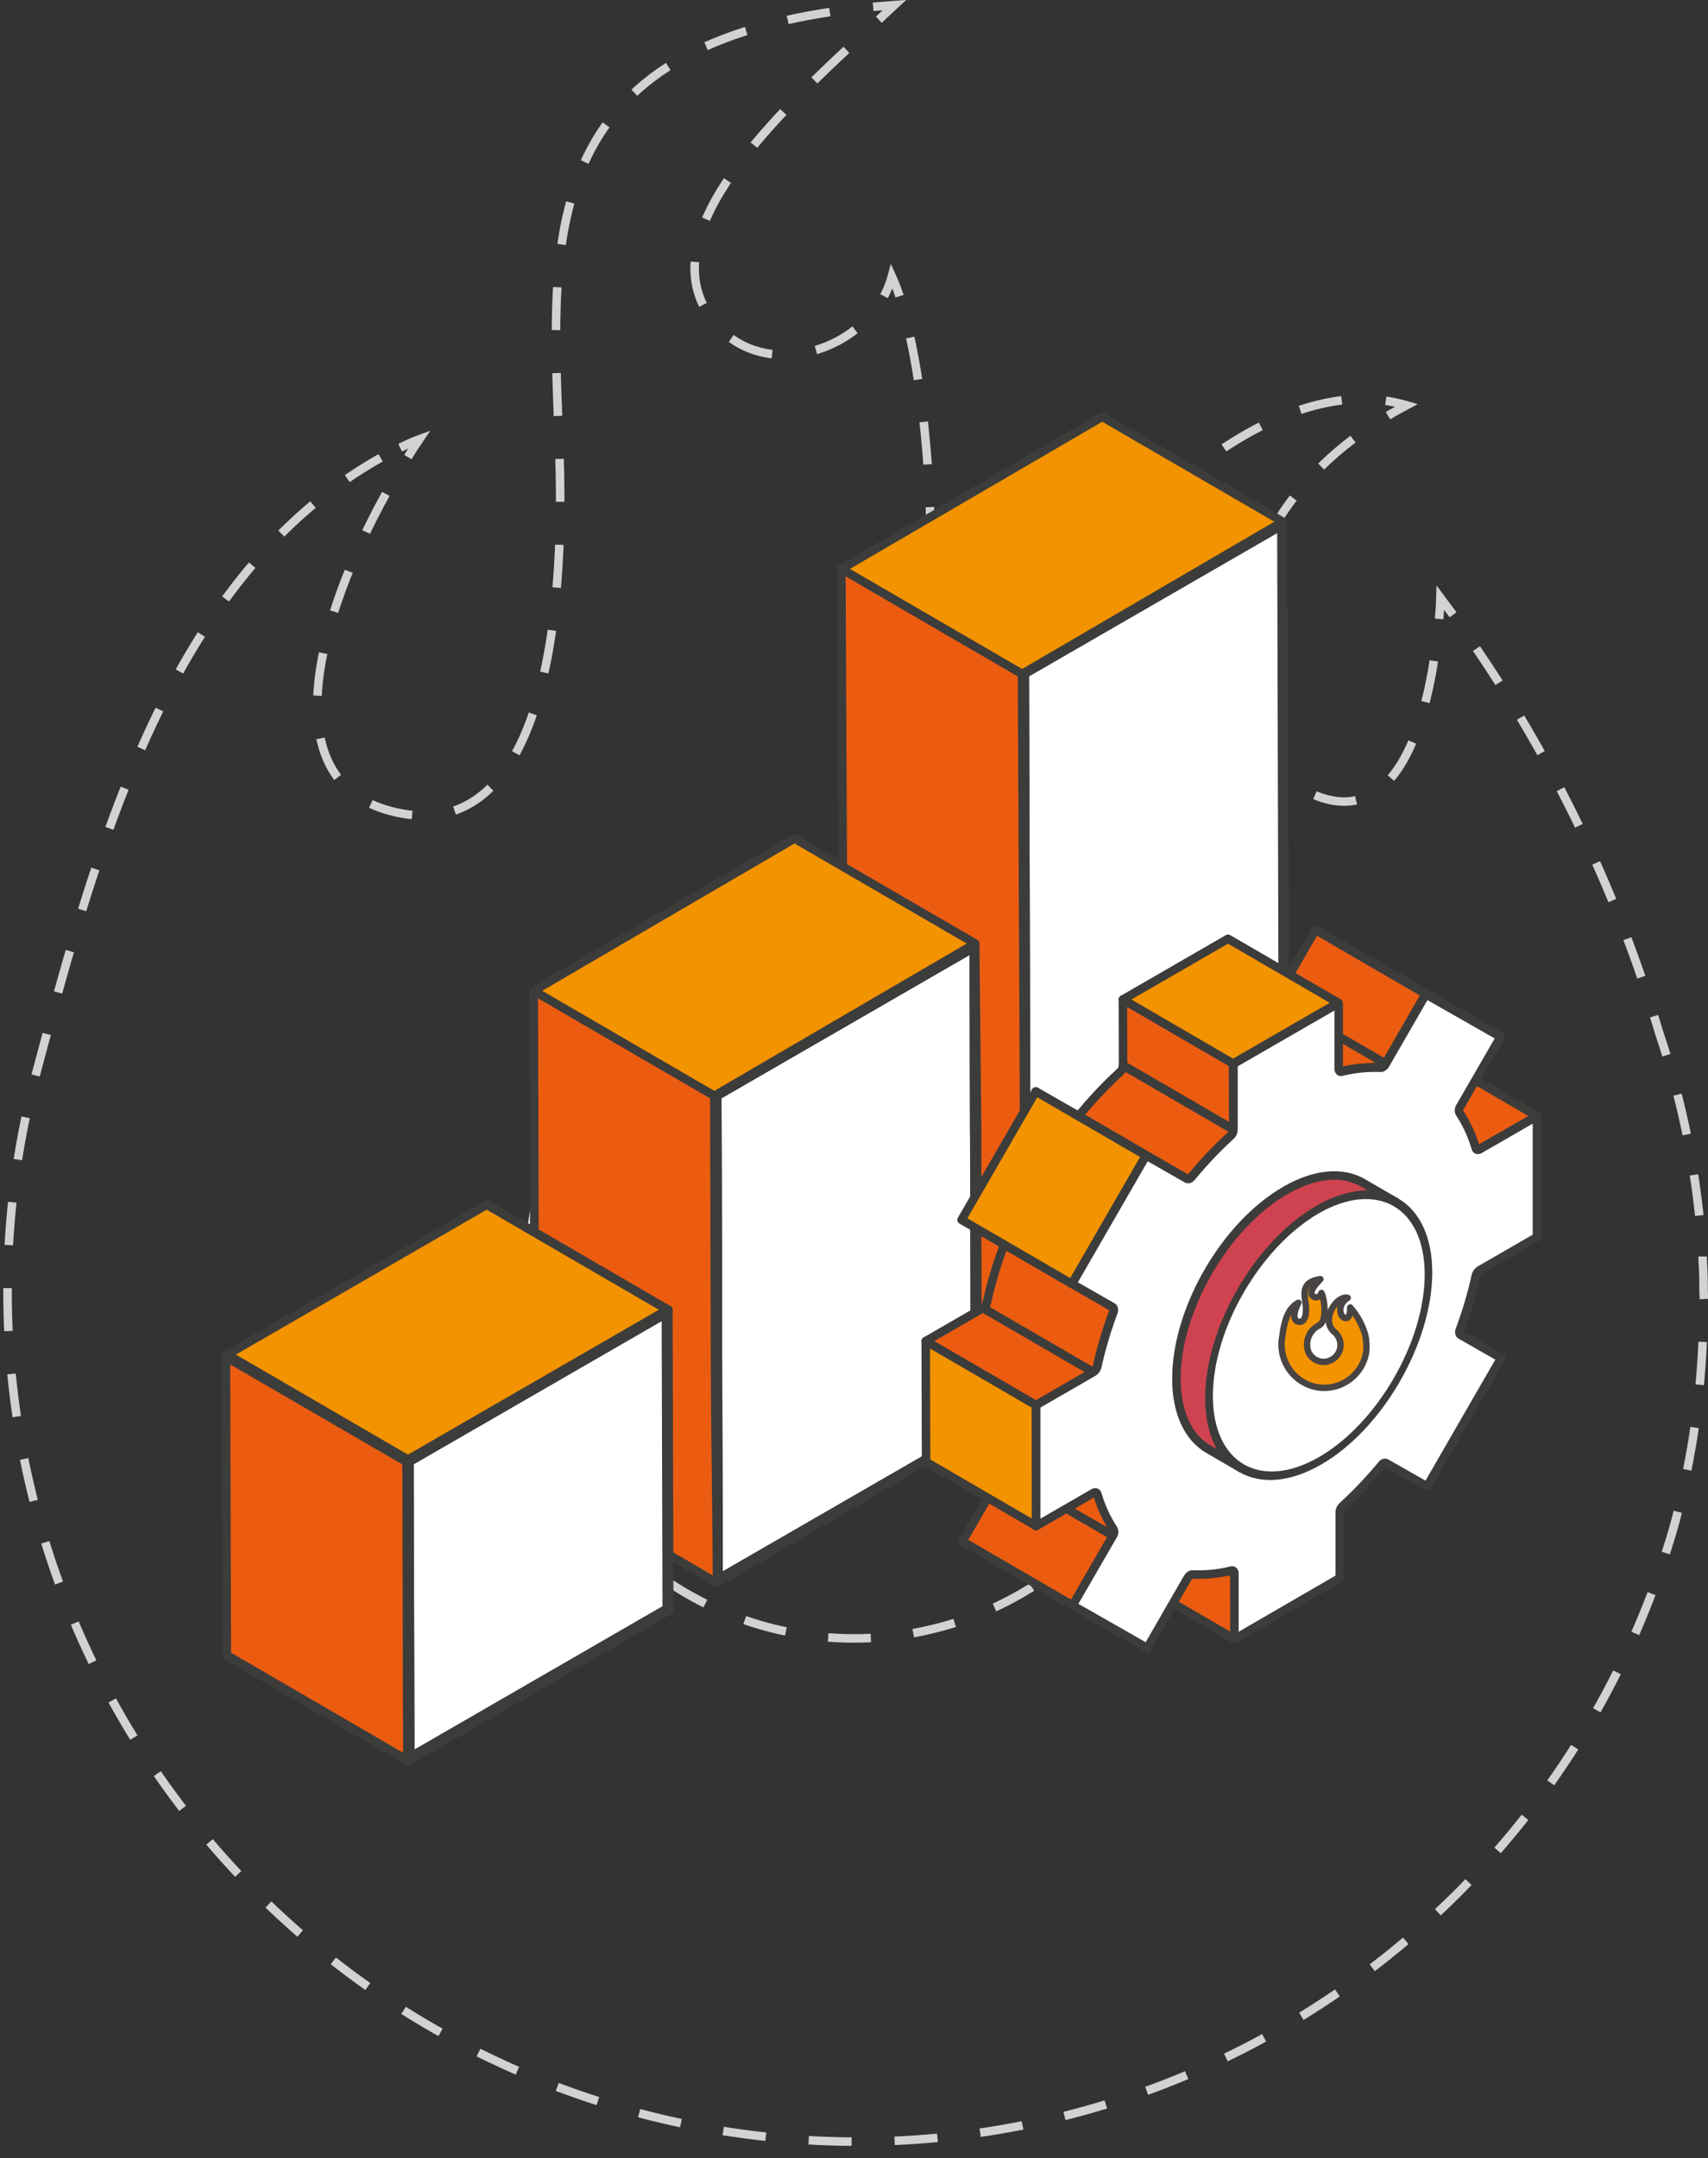 <svg xmlns="http://www.w3.org/2000/svg" xmlns:xlink="http://www.w3.org/1999/xlink" viewBox="0 0 200.63 253.45"><rect x="0" y="0" width="200.63" height="253.45" fill="#333333" stroke="none"/><defs><clipPath id="clip-path" transform="translate(0)"><path d="M154.87,142.52c-6.86,4-12.43,13.6-12.4,21.48s5.62,11.07,12.48,7.11,12.42-13.6,12.4-21.48S161.73,138.56,154.87,142.52Z" style="fill:#fff"></path></clipPath></defs><g id="Layer_2" data-name="Layer 2"><g id="Layer_1-2" data-name="Layer 1"><path d="M47,52.58c.74-.36,1.49-.72,2.26-1q-.68,1-1.35,2.1" transform="translate(0)" style="fill:none;stroke:#d3d1d1;stroke-miterlimit:10"></path><path d="M45.32,58c-8,14.49-13.37,33.5.5,37.23C61.89,99.53,66.55,78.06,65.71,53.3c-.8-23.77-3.85-47.62,34.34-52.23" transform="translate(0)" style="fill:none;stroke:#d3d1d1;stroke-miterlimit:10;stroke-dasharray:5.043,5.043"></path><path d="M102.56.8l2.5-.2-1.83,1.71" transform="translate(0)" style="fill:none;stroke:#d3d1d1;stroke-miterlimit:10"></path><path d="M99.42,5.85c-10.68,10-23.64,23.3-15,32.6,4.88,5.22,13.51,3.65,17.91-1.53" transform="translate(0)" style="fill:none;stroke:#d3d1d1;stroke-miterlimit:10;stroke-dasharray:5.201,5.201"></path><path d="M103.84,34.78a11.11,11.11,0,0,0,.92-2.32,20.51,20.51,0,0,1,.9,2.33" transform="translate(0)" style="fill:none;stroke:#d3d1d1;stroke-miterlimit:10"></path><path d="M106.92,39.64c4,18.42,5.07,58.94-14,67.5-40.42,18.17-30.43,56.12-29.15,60.43a39.3,39.3,0,1,0,63.85-42.72c-28.72-27.23,6.88-78.07,32.62-78" transform="translate(0)" style="fill:none;stroke:#d3d1d1;stroke-miterlimit:10;stroke-dasharray:5.017,5.017"></path><path d="M162.78,47.07a18.27,18.27,0,0,1,2.44.53c-.75.4-1.48.8-2.18,1.22" transform="translate(0)" style="fill:none;stroke:#d3d1d1;stroke-miterlimit:10"></path><path d="M158.93,51.57c-19.67,14.9-14.76,39.15-3.17,42.27,9.19,2.47,12.12-11.08,13-18.71" transform="translate(0)" style="fill:none;stroke:#d3d1d1;stroke-miterlimit:10;stroke-dasharray:4.943,4.943"></path><path d="M169.05,72.69c.12-1.53.15-2.49.15-2.49.5.67,1,1.35,1.48,2" transform="translate(0)" style="fill:none;stroke:#d3d1d1;stroke-miterlimit:10"></path><path d="M173.43,76.17a162.6,162.6,0,0,1,21.49,45.21,99.15,99.15,0,0,1,4.91,23.78" transform="translate(0)" style="fill:none;stroke:#d3d1d1;stroke-miterlimit:10;stroke-dasharray:4.812,4.812"></path><path d="M200,147.56c0,.12,0,.24,0,.36.09,1.35.1,2.14.1,2.14l0,0c0,.83,0,1.66.05,2.5" transform="translate(0)" style="fill:none;stroke:#d3d1d1;stroke-miterlimit:10"></path><path d="M200,157.59a98.54,98.54,0,0,1-3.3,21.42A99.81,99.81,0,0,1,3.94,127.21C11,100.86,19.4,68,44.71,53.77" transform="translate(0)" style="fill:none;stroke:#d3d1d1;stroke-miterlimit:10;stroke-dasharray:5.05,5.05"></path><g style="isolation:isolate"><polygon points="120.63 164.5 99.41 152.17 129.54 134.77 150.76 147.1 120.63 164.5" style="fill:#fff;stroke:#3c3c3b;stroke-linecap:round;stroke-linejoin:round"></polygon><polygon points="150.76 147.1 129.54 134.77 129.3 49.43 150.52 61.75 150.76 147.1" style="fill:#fff;stroke:#3c3c3b;stroke-linecap:round;stroke-linejoin:round"></polygon><polygon points="120.38 79.15 99.17 66.82 129.3 49.42 150.52 61.75 120.38 79.15" style="fill:#fff;stroke:#3c3c3b;stroke-linecap:round;stroke-linejoin:round"></polygon><path d="M150.68,61.27l.41,85.83L120.46,165l-.41-85.83Zm.08,85.83-.24-85.35-30.14,17.4.24,85.35,30.14-17.4" transform="translate(0)" style="fill:#fff;stroke:#3c3c3b;stroke-linecap:round;stroke-linejoin:round"></path><polygon points="150.52 61.75 150.76 147.1 120.63 164.5 120.38 79.15 150.52 61.75" style="fill:#fff;stroke:#3c3c3b;stroke-linecap:round;stroke-linejoin:round"></polygon><polygon points="120.63 164.5 99.41 152.17 99.17 66.82 120.38 79.15 120.63 164.5" style="fill:#fff;stroke:#3c3c3b;stroke-linecap:round;stroke-linejoin:round"></polygon><polygon points="120.05 79.15 98.83 66.82 129.47 48.95 150.68 61.27 120.05 79.15" style="fill:#f39300;stroke:#3c3c3b;stroke-linecap:round;stroke-linejoin:round"></polygon><polygon points="120.46 164.98 99.24 152.65 98.83 66.82 120.05 79.15 120.46 164.98" style="fill:#eb5c11;stroke:#3c3c3b;stroke-linecap:round;stroke-linejoin:round"></polygon></g><g style="isolation:isolate"><polygon points="114.54 168.01 93.33 155.68 93.26 133.78 114.48 146.11 114.54 168.01" style="fill:#fff;stroke:#3c3c3b;stroke-linecap:round;stroke-linejoin:round"></polygon><polygon points="84.41 185.41 63.19 173.08 93.33 155.68 114.54 168.01 84.41 185.41" style="fill:#fff;stroke:#3c3c3b;stroke-linecap:round;stroke-linejoin:round"></polygon><polygon points="114.48 146.11 93.26 133.78 93.23 120.86 114.44 133.19 114.48 146.11" style="fill:#fff;stroke:#3c3c3b;stroke-linecap:round;stroke-linejoin:round"></polygon><polygon points="114.44 133.19 93.23 120.86 93.16 98.97 114.38 111.29 114.44 133.19" style="fill:#fff;stroke:#3c3c3b;stroke-linecap:round;stroke-linejoin:round"></polygon><polygon points="114.38 111.29 114.44 133.19 114.48 146.11 114.54 168.01 84.41 185.41 84.34 163.51 84.31 150.59 84.25 128.69 114.38 111.29" style="fill:#fff;stroke:#3c3c3b;stroke-linecap:round;stroke-linejoin:round"></polygon><polygon points="84.25 128.69 63.03 116.36 93.16 98.97 114.38 111.29 84.25 128.69" style="fill:#fff;stroke:#3c3c3b;stroke-linecap:round;stroke-linejoin:round"></polygon><path d="M114.55,110.81l.23,22.19,0,12.92.07,22.09L84.24,185.89,84,163.7l0-12.91-.06-22.1Zm-.11,22.38-.06-21.9-30.14,17.4.07,21.9,0,12.92.07,21.9L114.54,168l-.06-21.9,0-12.92" transform="translate(0)" style="fill:#fff;stroke:#3c3c3b;stroke-linecap:round;stroke-linejoin:round"></path><polygon points="84.31 150.59 63.09 138.26 63.03 116.36 84.25 128.69 84.31 150.59" style="fill:#fff;stroke:#3c3c3b;stroke-linecap:round;stroke-linejoin:round"></polygon><polygon points="84.34 163.51 63.13 151.18 63.09 138.26 84.31 150.59 84.34 163.51" style="fill:#fff;stroke:#3c3c3b;stroke-linecap:round;stroke-linejoin:round"></polygon><polygon points="84.41 185.41 63.19 173.08 63.13 151.18 84.34 163.51 84.41 185.41" style="fill:#fff;stroke:#3c3c3b;stroke-linecap:round;stroke-linejoin:round"></polygon><polygon points="84.01 163.7 83.97 150.78 83.91 128.69 62.7 116.36 62.76 138.46 62.79 151.38 63.02 173.56 84.24 185.89 84.01 163.7" style="fill:#eb5c11;stroke:#3c3c3b;stroke-linecap:round;stroke-linejoin:round"></polygon><polygon points="83.91 128.69 62.7 116.36 93.33 98.48 114.55 110.81 83.91 128.69" style="fill:#f39300;stroke:#3c3c3b;stroke-linecap:round;stroke-linejoin:round"></polygon></g><g style="isolation:isolate"><polygon points="48.19 206.32 26.97 193.99 57.11 176.59 78.32 188.92 48.19 206.32" style="fill:#fff;stroke:#3c3c3b;stroke-linecap:round;stroke-linejoin:round"></polygon><path d="M47.9,206.81,26.69,194.48a.1.1,0,0,1-.05-.1l21.21,12.33A.1.1,0,0,0,47.9,206.81Z" transform="translate(0)" style="fill:#fff;stroke:#3c3c3b;stroke-linecap:round;stroke-linejoin:round"></path><polygon points="78.32 188.92 57.11 176.59 57.01 141.97 78.22 154.3 78.32 188.92" style="fill:#fff;stroke:#3c3c3b;stroke-linecap:round;stroke-linejoin:round"></polygon><path d="M78.39,153.82,57.17,141.49a.11.11,0,0,1,.12,0l21.22,12.33A.11.11,0,0,0,78.39,153.82Z" transform="translate(0)" style="fill:#fff;stroke:#3c3c3b;stroke-linecap:round;stroke-linejoin:round"></path><polygon points="48.09 171.69 26.88 159.37 57.01 141.97 78.22 154.3 48.09 171.69" style="fill:#fff;stroke:#3c3c3b;stroke-linecap:round;stroke-linejoin:round"></polygon><path d="M78.51,153.81a.1.1,0,0,1,0,.1l.1,35a.41.41,0,0,1,0,.17.34.34,0,0,1-.12.12L48,206.8a.11.11,0,0,1-.12,0,.1.1,0,0,1,0-.1l-.09-35a.27.27,0,0,1,0-.17.34.34,0,0,1,.12-.12l30.47-17.59A.11.11,0,0,1,78.51,153.81Zm-.19,35.11-.1-34.62L48.09,171.69l.1,34.63,30.13-17.4" transform="translate(0)" style="fill:#fff;stroke:#3c3c3b;stroke-linecap:round;stroke-linejoin:round"></path><polygon points="78.22 154.3 78.32 188.92 48.19 206.32 48.09 171.69 78.22 154.3" style="fill:#fff;stroke:#3c3c3b;stroke-linecap:round;stroke-linejoin:round"></polygon><path d="M47.76,171.7,26.54,159.37a.41.41,0,0,1,.05-.17.28.28,0,0,1,.12-.12l21.21,12.33a.34.34,0,0,0-.12.12A.27.27,0,0,0,47.76,171.7Z" transform="translate(0)" style="fill:#fff;stroke:#3c3c3b;stroke-linecap:round;stroke-linejoin:round"></path><polygon points="48.19 206.32 26.97 193.99 26.88 159.37 48.09 171.69 48.19 206.32" style="fill:#fff;stroke:#3c3c3b;stroke-linecap:round;stroke-linejoin:round"></polygon><polygon points="47.85 206.71 26.64 194.38 26.54 159.37 47.76 171.69 47.85 206.71" style="fill:#eb5c11;stroke:#3c3c3b;stroke-linecap:round;stroke-linejoin:round"></polygon><polygon points="47.92 171.41 26.71 159.08 57.17 141.49 78.39 153.82 47.92 171.41" style="fill:#f39300;stroke:#3c3c3b;stroke-linecap:round;stroke-linejoin:round"></polygon></g><g style="isolation:isolate"><polygon points="171.57 156.77 158.63 149.25 163.39 151.96 176.34 159.49 171.57 156.77" style="fill:#fff;stroke:#3c3c3b;stroke-linecap:round;stroke-linejoin:round"></polygon><polygon points="145.03 192.5 132.09 184.98 132.07 177.26 145.01 184.78 145.03 192.5" style="fill:#eb5c11;stroke:#3c3c3b;stroke-linecap:round;stroke-linejoin:round"></polygon><polygon points="173.79 134.93 160.85 127.41 167.57 123.53 180.51 131.06 173.79 134.93" style="fill:#eb5c11;stroke:#3c3c3b;stroke-linecap:round;stroke-linejoin:round"></polygon><path d="M131.93,177l12.94,7.52a.33.33,0,0,1,.14.31l-12.94-7.52A.33.33,0,0,0,131.93,177Z" transform="translate(0)" style="fill:#fff;stroke:#3c3c3b;stroke-linecap:round;stroke-linejoin:round"></path><path d="M173.44,135l-12.94-7.53a.32.32,0,0,0,.35,0l12.94,7.52A.35.35,0,0,1,173.44,135Z" transform="translate(0)" style="fill:#fff;stroke:#3c3c3b;stroke-linecap:round;stroke-linejoin:round"></path><path d="M143.83,137.88l12.94,7.52c1.44.84,2.32,2.61,2.33,5.12,0,5.07-3.55,11.25-8,13.79l-12.94-7.52a17.55,17.55,0,0,0,8-13.79C146.15,140.49,145.26,138.71,143.83,137.88Z" transform="translate(0)" style="fill:#eb5c11;stroke:#3c3c3b;stroke-linecap:round;stroke-linejoin:round"></path><path d="M145.46,164.87l-12.94-7.52c1.45.84,3.46.72,5.68-.56l12.94,7.52C148.92,165.59,146.91,165.71,145.46,164.87Z" transform="translate(0)" style="fill:#eb5c11;stroke:#3c3c3b;stroke-linecap:round;stroke-linejoin:round"></path><polygon points="126 188.54 113.06 181.02 117.8 172.82 130.74 180.34 126 188.54" style="fill:#eb5c11;stroke:#3c3c3b;stroke-linecap:round;stroke-linejoin:round"></polygon><polygon points="167.46 116.73 154.52 109.21 163.28 114.2 176.23 121.73 167.46 116.73" style="fill:#fff;stroke:#3c3c3b;stroke-linecap:round;stroke-linejoin:round"></polygon><polygon points="162.73 124.93 149.79 117.41 154.52 109.21 167.46 116.73 162.73 124.93" style="fill:#eb5c11;stroke:#3c3c3b;stroke-linecap:round;stroke-linejoin:round"></polygon><path d="M115.84,167.78l12.95,7.52a.31.31,0,0,1,.12.17,15.86,15.86,0,0,0,1.91,4.15.77.77,0,0,1-.08.72l-13-7.52a.75.75,0,0,0,.09-.72A15.54,15.54,0,0,1,116,168,.28.28,0,0,0,115.84,167.78Z" transform="translate(0)" style="fill:#eb5c11;stroke:#3c3c3b;stroke-linecap:round;stroke-linejoin:round"></path><path d="M157.36,125.8l-12.94-7.52a.3.3,0,0,0,.21,0,16.39,16.39,0,0,1,4.57-.46.37.37,0,0,0,.24-.07,1,1,0,0,0,.35-.36l12.94,7.52a1,1,0,0,1-.35.37.43.43,0,0,1-.24.06,16.32,16.32,0,0,0-4.56.46A.27.27,0,0,1,157.36,125.8Z" transform="translate(0)" style="fill:#eb5c11;stroke:#3c3c3b;stroke-linecap:round;stroke-linejoin:round"></path><path d="M128.4,161.14l-12.94-7.52a1.09,1.09,0,0,0,.47-.68,46.94,46.94,0,0,1,1.87-6.33c.11-.29.07-.54-.08-.63l12.94,7.52c.16.09.19.35.09.63a47,47,0,0,0-1.88,6.33A1.09,1.09,0,0,1,128.4,161.14Z" transform="translate(0)" style="fill:#eb5c11;stroke:#3c3c3b;stroke-linecap:round;stroke-linejoin:round"></path><path d="M139.37,138.42l-12.94-7.52a.36.36,0,0,0,.34,0,.79.79,0,0,0,.24-.21,48.44,48.44,0,0,1,4.56-4.8,1.1,1.1,0,0,0,.35-.75l12.94,7.52a1.06,1.06,0,0,1-.35.75,47.22,47.22,0,0,0-4.55,4.8.9.9,0,0,1-.24.21A.35.35,0,0,1,139.37,138.42Z" transform="translate(0)" style="fill:#eb5c11;stroke:#3c3c3b;stroke-linecap:round;stroke-linejoin:round"></path><polygon points="121.68 165.02 108.74 157.5 115.46 153.62 128.4 161.14 121.68 165.02" style="fill:#eb5c11;stroke:#3c3c3b;stroke-linecap:round;stroke-linejoin:round"></polygon><polygon points="121.72 179.22 108.78 171.69 108.74 157.5 121.68 165.02 121.72 179.22" style="fill:#f39300;stroke:#3c3c3b;stroke-linecap:round;stroke-linejoin:round"></polygon><polygon points="144.87 132.62 131.92 125.1 131.9 117.38 144.84 124.9 144.87 132.62" style="fill:#eb5c11;stroke:#3c3c3b;stroke-linecap:round;stroke-linejoin:round"></polygon><polygon points="144.84 124.9 131.9 117.38 144.25 110.25 157.2 117.77 144.84 124.9" style="fill:#f39300;stroke:#3c3c3b;stroke-linecap:round;stroke-linejoin:round"></polygon><polygon points="134.6 135.7 121.66 128.18 126.43 130.9 139.37 138.42 134.6 135.7" style="fill:#fff;stroke:#3c3c3b;stroke-linecap:round;stroke-linejoin:round"></polygon><polygon points="125.9 150.78 112.95 143.26 121.66 128.18 134.6 135.7 125.9 150.78" style="fill:#f39300;stroke:#3c3c3b;stroke-linecap:round;stroke-linejoin:round"></polygon><path d="M173.36,149.81a46.94,46.94,0,0,1-1.87,6.33c-.11.29-.07.54.08.63l4.76,2.72-8.7,15.08-4.77-2.72a.33.33,0,0,0-.34,0,.59.59,0,0,0-.24.21,48.44,48.44,0,0,1-4.56,4.8,1.1,1.1,0,0,0-.35.75l0,7.72L145,192.5l0-7.72c0-.25-.15-.38-.36-.33a16.28,16.28,0,0,1-4.56.46.43.43,0,0,0-.24.06,1.14,1.14,0,0,0-.35.37l-4.73,8.2-8.77-5,4.74-8.2a.77.77,0,0,0,.08-.72,15.86,15.86,0,0,1-1.91-4.15c-.06-.2-.25-.26-.47-.13l-6.72,3.88,0-14.2,6.72-3.88a1.09,1.09,0,0,0,.47-.68,47,47,0,0,1,1.88-6.33c.1-.28.07-.54-.09-.63l-4.76-2.72,8.7-15.08,4.77,2.72a.35.35,0,0,0,.35,0,.9.9,0,0,0,.24-.21,47.22,47.22,0,0,1,4.55-4.8,1.06,1.06,0,0,0,.35-.75l0-7.72,12.36-7.13,0,7.72c0,.25.15.39.36.33a16.32,16.32,0,0,1,4.56-.46.43.43,0,0,0,.24-.06,1,1,0,0,0,.35-.37l4.73-8.2,8.77,5-4.74,8.2a.77.77,0,0,0-.08.72,15.54,15.54,0,0,1,1.91,4.15c.06.2.25.26.47.13l6.72-3.87,0,14.19-6.72,3.88A1.1,1.1,0,0,0,173.36,149.81Zm-22.22,14.5c4.41-2.54,8-8.72,8-13.79s-3.6-7.11-8-4.56-8,8.72-8,13.79,3.6,7.11,8,4.56" transform="translate(0)" style="fill:#fff;stroke:#3c3c3b;stroke-linecap:round;stroke-linejoin:round"></path></g><g style="isolation:isolate"><path d="M149.38,172.31a6,6,0,0,1-3-.77l-.84-.49a11.58,11.58,0,0,0,5.55-1.62l2.87,1.67A10.27,10.27,0,0,1,149.38,172.31Z" transform="translate(0)" style="fill:#fff"></path><path d="M151.05,170l1.79,1a9,9,0,0,1-3.46.77,5.73,5.73,0,0,1-2.19-.41,13.5,13.5,0,0,0,3.86-1.4m0-1.15a11.35,11.35,0,0,1-5.57,1.7,6.48,6.48,0,0,1-3.28-.84L146.1,172a6.48,6.48,0,0,0,3.28.84,11.24,11.24,0,0,0,5.57-1.7l-3.89-2.26Z" transform="translate(0)" style="fill:#3c3c3b"></path><path d="M152,168.84c6.65-4.28,11.94-13.71,11.92-21.47a11.79,11.79,0,0,0-1.33-5.76l.83.48c2.18,1.26,3.38,3.94,3.39,7.54,0,7.63-5.3,16.93-11.9,20.9Z" transform="translate(0)" style="fill:#fff"></path><path d="M163.75,142.89c1.67,1.29,2.59,3.65,2.6,6.75,0,7.37-5,16.34-11.41,20.31l-2-1.14c6.46-4.55,11.5-13.79,11.48-21.44a13.71,13.71,0,0,0-.71-4.48m-3.93-3.49c2.24,1.3,3.63,4.06,3.64,8,0,7.88-5.54,17.52-12.4,21.48l3.89,2.26c6.86-4,12.42-13.6,12.4-21.48,0-3.91-1.4-6.67-3.64-8l-3.89-2.26Z" transform="translate(0)" style="fill:#3c3c3b"></path><path d="M152,140.27a10.1,10.1,0,0,1,4.55-1.21,6,6,0,0,1,3,.77l.84.49a11.51,11.51,0,0,0-5.54,1.62Z" transform="translate(0)" style="fill:#fff"></path><path d="M156.55,139.56a5.81,5.81,0,0,1,2.19.41,13.21,13.21,0,0,0-3.86,1.4l-1.8-1.05a9.24,9.24,0,0,1,3.47-.76m0-1a11.24,11.24,0,0,0-5.57,1.7l3.89,2.26a11.24,11.24,0,0,1,5.57-1.7,6.44,6.44,0,0,1,3.27.84l-3.89-2.26a6.37,6.37,0,0,0-3.27-.84Z" transform="translate(0)" style="fill:#3c3c3b"></path><path d="M142.46,169.28c-2.17-1.27-3.37-3.94-3.38-7.54,0-7.63,5.29-16.94,11.9-20.9l2.91,1.69c-6.66,4.28-11.95,13.71-11.92,21.47a11.71,11.71,0,0,0,1.32,5.76Z" transform="translate(0)" style="fill:#fff"></path><path d="M151,141.42l2,1.14c-6.47,4.55-11.5,13.79-11.48,21.44a13.46,13.46,0,0,0,.7,4.48c-1.67-1.29-2.58-3.65-2.59-6.75,0-7.37,5-16.35,11.41-20.31m0-1.16c-6.86,4-12.43,13.59-12.4,21.48,0,3.91,1.39,6.67,3.63,8L146.1,172c-2.23-1.3-3.62-4.06-3.63-8,0-7.88,5.54-17.52,12.4-21.48L151,140.26Z" transform="translate(0)" style="fill:#3c3c3b"></path><path d="M160.1,138.92c-2.33-1.36-5.56-1.17-9.12.89-7.08,4.08-12.82,14-12.79,22.15,0,4,1.44,6.89,3.74,8.23l3.89,2.26c-2.3-1.34-3.73-4.19-3.74-8.23,0-8.13,5.71-18.07,12.79-22.15,3.56-2.06,6.79-2.24,9.12-.89Z" transform="translate(0)" style="fill:#ce434f;stroke:#3c3c3b;stroke-linecap:round;stroke-linejoin:round"></path><path d="M167.74,149.41c0,8.13-5.72,18.07-12.79,22.15s-12.85.8-12.87-7.34,5.71-18.07,12.79-22.15S167.72,141.28,167.74,149.41ZM155,171.11c6.86-4,12.42-13.6,12.4-21.48s-5.62-11.07-12.48-7.11-12.43,13.6-12.4,21.48,5.62,11.07,12.48,7.11" transform="translate(0)" style="fill:#fff;stroke:#3c3c3b;stroke-linecap:round;stroke-linejoin:round"></path><path d="M149.38,172.31c-3.94,0-6.4-3.19-6.41-8.31,0-7.73,5.43-17.17,12.15-21.05a10.82,10.82,0,0,1,5.32-1.63c3.94,0,6.39,3.18,6.41,8.31,0,7.73-5.43,17.17-12.15,21.05a10.82,10.82,0,0,1-5.32,1.63Z" transform="translate(0)" style="fill:#fff"></path><path d="M160.44,141.82c3.63,0,5.89,3,5.91,7.82,0,7.56-5.32,16.8-11.9,20.6a10.4,10.4,0,0,1-5.07,1.57c-3.63,0-5.9-3-5.91-7.82,0-7.56,5.31-16.81,11.9-20.61a10.45,10.45,0,0,1,5.07-1.56m0-1a11.24,11.24,0,0,0-5.57,1.7c-6.86,4-12.43,13.6-12.4,21.48,0,5.58,2.83,8.81,6.91,8.81a11.24,11.24,0,0,0,5.57-1.7c6.86-4,12.42-13.6,12.4-21.48,0-5.58-2.83-8.81-6.91-8.81Z" transform="translate(0)" style="fill:#3c3c3b"></path><g style="isolation:isolate"><path d="M154.87,142.52c-6.86,4-12.43,13.6-12.4,21.48s5.62,11.07,12.48,7.11,12.42-13.6,12.4-21.48S161.73,138.56,154.87,142.52Z" transform="translate(0)" style="fill:#fff"></path><g style="clip-path:url(#clip-path)"><path d="M152.52,153c-.42.77-.81,2.06,0,2.22s1-.94.83-2.19-.41-2.49,1.75-2.81c-.49.55-1.44,1.47-.88,2a.63.63,0,0,0,1-.38c.3.54.78,3.23-.29,3.82a2.5,2.5,0,0,0-1.22,3.16,2,2,0,0,0,1.42,1.09,2,2,0,0,0,2.3-1.59,2,2,0,0,0-.69-1.9c-1.65-1.35.25-4.33,1.57-4-1.29.81-.94,2.25-.29,2.37s.58-1.24.58-1.24A8.43,8.43,0,0,1,160.1,156a5,5,0,0,1,.36,1.32c0,.07,0,.11,0,.11h0a5.2,5.2,0,0,1,0,1.47,5,5,0,0,1-5.84,4,5.09,5.09,0,0,1-4-5.91C150.82,155.53,151.13,153.72,152.52,153Z" transform="translate(0)" style="fill:#f39300;stroke:#494444;stroke-linecap:round;stroke-linejoin:round;stroke-width:0.75px"></path></g></g></g></g></g></svg>